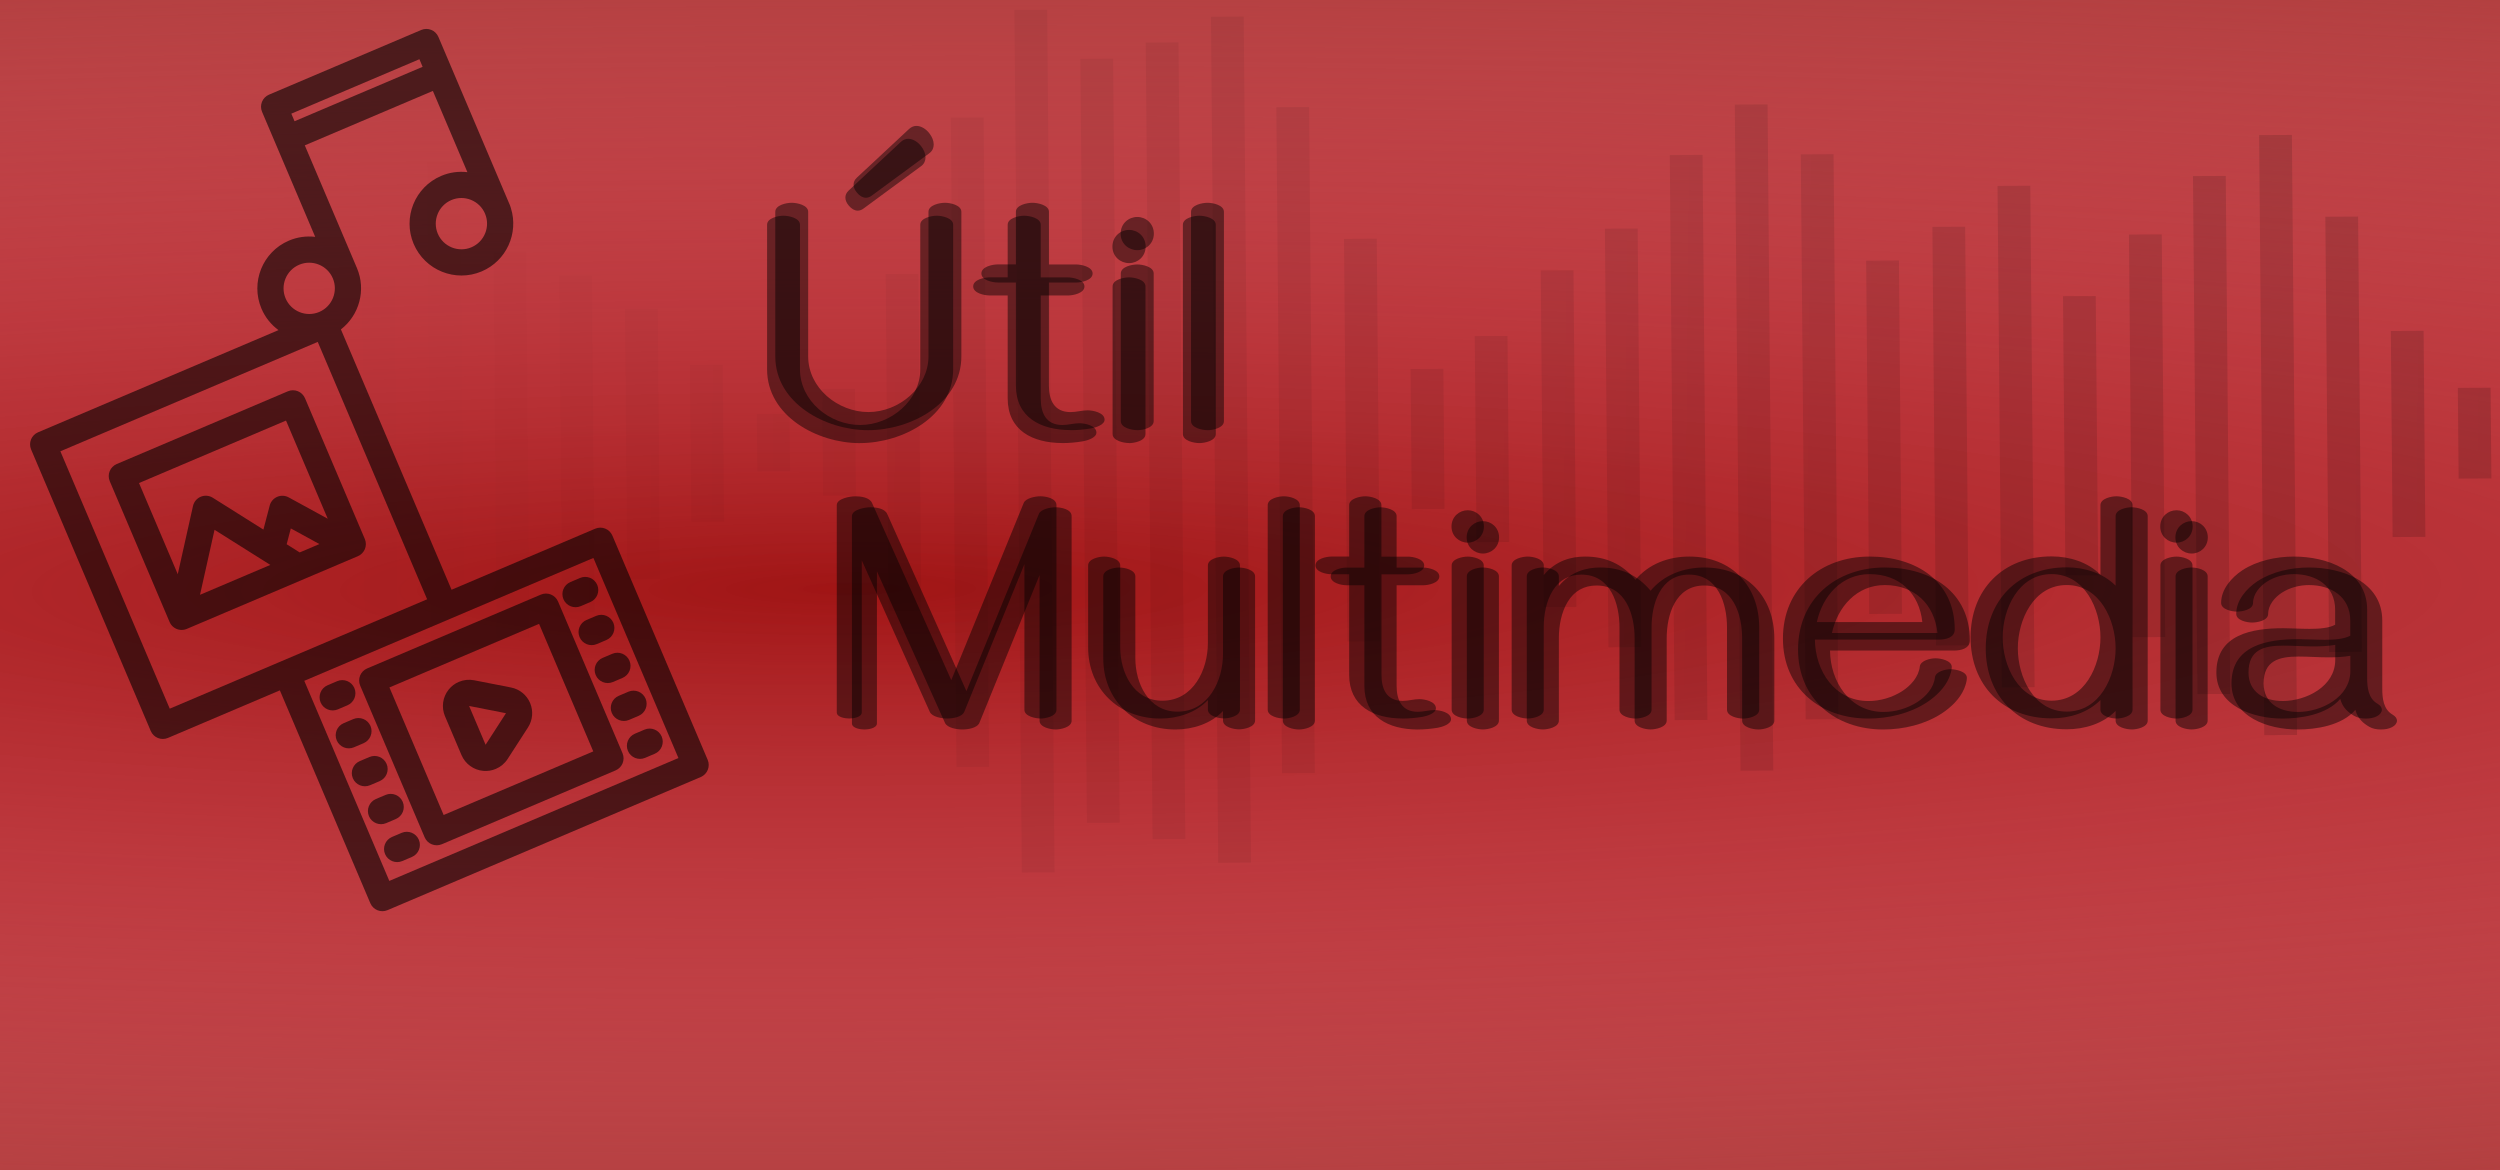 <?xml version="1.0" encoding="UTF-8" standalone="no"?>
<svg
   sodipodi:docname="zero-installer-util-media.svg"
   inkscape:version="1.1 (1:1.1+202105261517+ce6663b3b7)"
   id="svg8"
   version="1.1"
   viewBox="0 0 62.177 29.104"
   height="110"
   width="235"
   inkscape:export-filename="/home/lliurex/Baixades/zero-fp-administrativo.svg.png"
   inkscape:export-xdpi="224"
   inkscape:export-ydpi="224"
   xmlns:inkscape="http://www.inkscape.org/namespaces/inkscape"
   xmlns:sodipodi="http://sodipodi.sourceforge.net/DTD/sodipodi-0.dtd"
   xmlns:xlink="http://www.w3.org/1999/xlink"
   xmlns="http://www.w3.org/2000/svg"
   xmlns:svg="http://www.w3.org/2000/svg"
   xmlns:rdf="http://www.w3.org/1999/02/22-rdf-syntax-ns#"
   xmlns:cc="http://creativecommons.org/ns#"
   xmlns:dc="http://purl.org/dc/elements/1.1/">
  <defs
     id="defs2">
    <linearGradient
       inkscape:collect="always"
       id="linearGradient4731">
      <stop
         style="stop-color:#a01515;stop-opacity:1"
         offset="0"
         id="stop4727" />
      <stop
         style="stop-color:#f6596e;stop-opacity:0"
         offset="1"
         id="stop4729" />
    </linearGradient>
    <linearGradient
       inkscape:collect="always"
       id="linearGradient3836">
      <stop
         style="stop-color:#000000;stop-opacity:1;"
         offset="0"
         id="stop3832" />
      <stop
         style="stop-color:#000000;stop-opacity:0;"
         offset="1"
         id="stop3834" />
    </linearGradient>
    <linearGradient
       id="linearGradient119367"
       inkscape:swatch="gradient">
      <stop
         style="stop-color:#0000ff;stop-opacity:1;"
         offset="0"
         id="stop119363" />
      <stop
         style="stop-color:#0000ff;stop-opacity:0;"
         offset="1"
         id="stop119365" />
    </linearGradient>
    <linearGradient
       id="linearGradient118569"
       inkscape:swatch="gradient">
      <stop
         style="stop-color:#0000ff;stop-opacity:1;"
         offset="0"
         id="stop118565" />
      <stop
         style="stop-color:#0000ff;stop-opacity:0;"
         offset="1"
         id="stop118567" />
    </linearGradient>
    <linearGradient
       inkscape:collect="always"
       xlink:href="#linearGradient3836"
       id="linearGradient3838"
       x1="104.602"
       y1="11.529"
       x2="8.058"
       y2="10.655"
       gradientUnits="userSpaceOnUse" />
    <filter
       style="color-interpolation-filters:sRGB;"
       inkscape:label="Out of Focus"
       id="filter46579"
       x="-inf"
       y="-inf"
       width="inf"
       height="inf">
      <feFlood
         flood-opacity="1"
         flood-color="rgb(255,255,255)"
         result="flood"
         id="feFlood46565" />
      <feColorMatrix
         in="SourceGraphic"
         values="1 0 0 0 0 0 1 0 0 0 0 0 1 0 0 -0.212 -0.715 -0.072 1 0 "
         result="colormatrix1"
         id="feColorMatrix46567" />
      <feGaussianBlur
         in="colormatrix1"
         stdDeviation="19.094 22.837"
         result="blur"
         id="feGaussianBlur46569" />
      <feColorMatrix
         in="blur"
         values="1 0 0 0 0 0 1 0 0 0 0 0 1 0 0 0 0 0 61.93 -88.684 "
         result="colormatrix2"
         id="feColorMatrix46571" />
      <feBlend
         in="colormatrix2"
         in2="flood"
         mode="normal"
         result="blend"
         id="feBlend46573" />
      <feComposite
         in="blend"
         in2="blend"
         operator="arithmetic"
         k2="1"
         result="composite1"
         id="feComposite46575" />
      <feComposite
         in2="SourceGraphic"
         operator="in"
         id="feComposite46577"
         result="fbSourceGraphic" />
      <feColorMatrix
         result="fbSourceGraphicAlpha"
         in="fbSourceGraphic"
         values="0 0 0 -1 0 0 0 0 -1 0 0 0 0 -1 0 0 0 0 1 0"
         id="feColorMatrix46599" />
      <feFlood
         id="feFlood46601"
         flood-opacity="1"
         flood-color="rgb(255,255,255)"
         result="flood"
         in="fbSourceGraphic" />
      <feColorMatrix
         id="feColorMatrix46603"
         in="fbSourceGraphic"
         values="1 0 0 0 0 0 1 0 0 0 0 0 1 0 0 -0.212 -0.715 -0.072 1 0 "
         result="colormatrix1" />
      <feGaussianBlur
         id="feGaussianBlur46605"
         in="colormatrix1"
         stdDeviation="19.094 22.837"
         result="blur" />
      <feColorMatrix
         id="feColorMatrix46607"
         in="blur"
         values="1 0 0 0 0 0 1 0 0 0 0 0 1 0 0 0 0 0 61.93 -88.684 "
         result="colormatrix2" />
      <feBlend
         in2="flood"
         id="feBlend46609"
         in="colormatrix2"
         mode="normal"
         result="blend" />
      <feComposite
         in2="blend"
         id="feComposite46611"
         in="blend"
         operator="arithmetic"
         k2="1"
         result="composite1" />
      <feComposite
         in2="fbSourceGraphic"
         id="feComposite46613"
         operator="in"
         result="fbSourceGraphic" />
      <feColorMatrix
         result="fbSourceGraphicAlpha"
         in="fbSourceGraphic"
         values="0 0 0 -1 0 0 0 0 -1 0 0 0 0 -1 0 0 0 0 1 0"
         id="feColorMatrix46633" />
      <feFlood
         id="feFlood46635"
         flood-opacity="1"
         flood-color="rgb(255,255,255)"
         result="flood"
         in="fbSourceGraphic" />
      <feColorMatrix
         id="feColorMatrix46637"
         in="fbSourceGraphic"
         values="1 0 0 0 0 0 1 0 0 0 0 0 1 0 0 -0.212 -0.715 -0.072 1 0 "
         result="colormatrix1" />
      <feGaussianBlur
         id="feGaussianBlur46639"
         in="colormatrix1"
         stdDeviation="19.094 22.837"
         result="blur" />
      <feColorMatrix
         id="feColorMatrix46641"
         in="blur"
         values="1 0 0 0 0 0 1 0 0 0 0 0 1 0 0 0 0 0 61.93 -88.684 "
         result="colormatrix2" />
      <feBlend
         in2="flood"
         id="feBlend46643"
         in="colormatrix2"
         mode="normal"
         result="blend" />
      <feComposite
         in2="blend"
         id="feComposite46645"
         in="blend"
         operator="arithmetic"
         k2="1"
         result="composite1" />
      <feComposite
         in2="fbSourceGraphic"
         id="feComposite46647"
         operator="in" />
    </filter>
    <filter
       style="color-interpolation-filters:sRGB;"
       inkscape:label="Blur"
       id="filter21100"
       x="-0.065"
       y="-0.095"
       width="1.129"
       height="1.19">
      <feGaussianBlur
         stdDeviation="0.3 0.3"
         result="blur"
         id="feGaussianBlur21098" />
    </filter>
    <filter
       style="color-interpolation-filters:sRGB;"
       inkscape:label="Blur"
       id="filter21161"
       x="-0.019"
       y="-0.13"
       width="1.037"
       height="1.26">
      <feGaussianBlur
         stdDeviation="0.3 0.3"
         result="blur"
         id="feGaussianBlur21159" />
    </filter>
    <radialGradient
       inkscape:collect="always"
       xlink:href="#linearGradient4731"
       id="radialGradient21885"
       cx="-8.942"
       cy="16.87"
       fx="-8.942"
       fy="16.87"
       r="86.463"
       gradientTransform="matrix(1.414,-0.005,-3.2527773e-4,0.184,33.808,11.495)"
       gradientUnits="userSpaceOnUse" />
    <filter
       inkscape:collect="always"
       style="color-interpolation-filters:sRGB"
       id="filter919"
       x="-0.005"
       y="-0.015"
       width="1.01"
       height="1.03">
      <feGaussianBlur
         inkscape:collect="always"
         stdDeviation="0.133"
         id="feGaussianBlur921" />
    </filter>
  </defs>
  <sodipodi:namedview
     inkscape:document-rotation="0"
     inkscape:window-maximized="1"
     inkscape:window-y="0"
     inkscape:window-x="0"
     inkscape:window-height="1243"
     inkscape:window-width="3440"
     inkscape:guide-bbox="true"
     showguides="true"
     inkscape:snap-global="false"
     borderlayer="true"
     units="px"
     showgrid="false"
     inkscape:current-layer="layer4"
     inkscape:document-units="mm"
     inkscape:cy="94.809323"
     inkscape:cx="164.97724"
     inkscape:zoom="3.3277318"
     inkscape:pageshadow="2"
     inkscape:pageopacity="0.0"
     borderopacity="1"
     bordercolor="#000000"
     pagecolor="#ffffff"
     id="base"
     inkscape:pagecheckerboard="0">
    <inkscape:grid
       id="grid898"
       type="xygrid" />
  </sodipodi:namedview>
  <g
     inkscape:groupmode="layer"
     id="layer5"
     inkscape:label="color fondo 1"
     style="display:inline;opacity:0.819"
     sodipodi:insensitive="true">
    <rect
       style="display:inline;fill:#a01515;fill-opacity:1;stroke:#ddee2e;stroke-width:0"
       id="rect22387"
       width="153.129"
       height="42.854"
       x="-22.102"
       y="-6.639" />
  </g>
  <g
     inkscape:groupmode="layer"
     id="layer1"
     inkscape:label="color fondo"
     style="display:inline;mix-blend-mode:color-dodge"
     sodipodi:insensitive="true">
    <rect
       style="fill:url(#radialGradient21885);fill-opacity:1;stroke:#a15d5d;stroke-width:0;stroke-opacity:0"
       id="rect23063"
       width="65.036"
       height="31.802"
       x="-1.256"
       y="-1.653" />
  </g>
  <g
     inkscape:groupmode="layer"
     id="layer2"
     inkscape:label="fondo audio"
     style="display:inline;opacity:0.252;mix-blend-mode:normal;filter:url(#filter919)"
     sodipodi:insensitive="true">
    <path
       d="m 0.927,10.476 0.815,-0.004 0.005,0.633 -0.815,0.004 z m 1.598,-0.702 0.815,-0.004 0.017,2.039 -0.815,0.004 z m 1.63,0.05 0.815,-0.004 0.016,1.92 -0.815,0.004 z m 1.632,0.347 0.815,-0.004 0.012,1.425 -0.815,0.004 z m 24.33,-9.754 0.815,-0.004 0.181,21.04 -0.815,0.004 z m -17.846,5.839 0.815,-0.004 0.082,9.6 -0.815,0.004 z m 24.407,2.102 0.815,-0.004 0.044,5.126 -0.815,0.004 z m -17.855,1.939 0.815,-0.004 0.012,1.425 -0.815,0.004 z m 24.323,-7.696 0.815,-0.004 0.142,16.567 -0.815,0.004 z m -21.119,4.214 0.815,-0.004 0.072,8.373 -0.815,0.004 z m 24.386,-0.333 0.815,-0.004 0.075,8.788 -0.815,0.004 z m -22.765,-3.556 0.815,-0.004 0.139,16.151 -0.815,0.004 z m 24.412,2.716 0.815,-0.004 0.089,10.411 -0.815,0.004 z m -19.565,-4.583 0.815,-0.004 0.17,19.813 -0.815,0.004 z m 24.454,4.774 0.815,-0.004 0.086,10.015 -0.815,0.004 z m -27.72,-5.587 0.815,-0.004 0.184,21.456 -0.815,0.004 z m 24.451,4.378 0.815,-0.004 0.107,12.47 -0.815,0.004 z m 4.861,-0.245 0.815,-0.004 0.111,12.885 -0.815,0.004 z m -27.672,-2.915 0.815,-0.004 0.163,19.002 -0.815,0.004 z m 24.439,5.902 0.815,-0.004 0.06,6.947 -0.815,0.004 z m 4.878,-4.006 0.815,-0.004 0.128,14.924 -0.815,0.004 z m 1.647,2.03 0.815,-0.004 0.093,10.827 -0.815,0.004 z m 3.295,4.257 0.815,-0.004 0.02,2.256 -0.815,0.004 z m -1.666,-1.416 0.815,-0.004 0.044,5.126 -0.815,0.004 z m -52.051,1.099 0.815,-0.004 0.03,3.484 -0.815,0.004 z m 24.332,-6.666 0.815,-0.004 0.142,16.567 -0.815,0.004 z m -16.2,5.018 0.815,-0.004 0.058,6.73 -0.815,0.004 z m 24.372,-1.995 0.815,-0.004 0.089,10.411 -0.815,0.004 z m -29.291,-1.659 0.815,-0.004 0.121,14.053 -0.815,0.004 z m 24.458,5.15 0.815,-0.004 0.03,3.484 -0.815,0.004 z m -21.175,-2.318 0.815,-0.004 0.072,8.373 -0.815,0.004 z m 24.412,-0.135 0.815,-0.004 0.072,8.373 -0.815,0.004 z m -17.871,2.949 0.815,-0.004 0.023,2.652 -0.815,0.004 z m 24.339,-5.835 0.815,-0.004 0.121,14.053 -0.815,0.004 z m -27.627,5.24 0.815,-0.004 0.034,3.899 -0.815,0.004 z m 24.369,-5.222 0.815,-0.004 0.121,14.053 -0.815,0.004 z m -32.533,3.03 0.815,-0.004 0.072,8.373 -0.815,0.004 z m 24.43,-0.946 0.815,-0.004 0.086,10.015 -0.815,0.004 z"
       id="path2823"
       style="display:inline;fill:url(#linearGradient3838);fill-opacity:1;stroke-width:0.221"
       inkscape:connector-curvature="0" />
  </g>
  <g
     inkscape:groupmode="layer"
     id="layer3"
     inkscape:label="logo"
     style="display:inline;opacity:0.586;mix-blend-mode:normal"
     sodipodi:insensitive="true">
    <g
       id="g3430"
       transform="matrix(0.04,-0.017,0.017,0.04,-4.481,7.102)"
       style="display:inline">
      <path
         d="M 222.79,160.442 H 116.4 c -4.142,0 -7.5,3.358 -7.5,7.5 v 87.513 c 0,0.074 0.009,0.146 0.011,0.22 0.004,0.14 0.009,0.279 0.021,0.417 0.01,0.122 0.026,0.243 0.042,0.363 0.016,0.117 0.032,0.234 0.054,0.35 0.024,0.132 0.053,0.262 0.084,0.392 0.025,0.104 0.051,0.208 0.08,0.312 0.038,0.131 0.079,0.26 0.123,0.388 0.036,0.103 0.072,0.205 0.112,0.307 0.047,0.12 0.098,0.237 0.151,0.354 0.049,0.108 0.1,0.215 0.155,0.322 0.053,0.104 0.109,0.206 0.167,0.306 0.065,0.114 0.133,0.226 0.205,0.337 0.057,0.088 0.117,0.175 0.178,0.261 0.081,0.114 0.164,0.225 0.25,0.335 0.065,0.081 0.132,0.16 0.2,0.238 0.089,0.104 0.181,0.206 0.276,0.305 0.08,0.082 0.164,0.162 0.247,0.241 0.09,0.086 0.181,0.17 0.276,0.251 0.104,0.089 0.211,0.172 0.32,0.255 0.06,0.046 0.115,0.097 0.177,0.141 0.019,0.014 0.04,0.022 0.059,0.036 0.286,0.201 0.585,0.381 0.898,0.542 0.06,0.031 0.121,0.058 0.181,0.087 0.301,0.145 0.611,0.274 0.933,0.378 0.017,0.006 0.034,0.014 0.051,0.019 0.317,0.1 0.647,0.171 0.981,0.228 0.086,0.015 0.171,0.028 0.258,0.04 0.318,0.043 0.641,0.072 0.97,0.074 0.011,0 0.021,0.003 0.032,0.003 0.003,0 0.005,0 0.008,0 h 106.39 c 4.142,0 7.5,-3.358 7.5,-7.5 v -87.513 c 0,-4.144 -3.358,-7.502 -7.5,-7.502 z m -7.5,15 v 61.04 l -15.784,-19.994 c -1.423,-1.802 -3.592,-2.853 -5.887,-2.853 -0.013,0 -0.026,0 -0.039,0 -2.309,0.012 -4.484,1.087 -5.895,2.914 l -8.698,11.256 -19.534,-28.11 c -1.391,-2.001 -3.667,-3.202 -6.104,-3.22 -0.019,0 -0.037,0 -0.055,0 -2.417,0 -4.687,1.165 -6.096,3.131 L 123.9,232.115 v -56.673 z m -22.303,72.513 -5.025,-7.232 5.72,-7.402 11.553,14.635 h -12.248 z m -18.265,0 h -43.719 l 22.196,-30.972 z"
         id="path2995"
         inkscape:connector-curvature="0" />
      <path
         d="m 373.918,0 h -94.633 c -4.142,0 -7.5,3.358 -7.5,7.5 v 77.726 c -4.333,-2.477 -9.342,-3.901 -14.68,-3.901 -16.365,0 -29.68,13.314 -29.68,29.68 0,5.519 1.519,10.687 4.153,15.118 H 82.082 c -4.142,0 -7.5,3.358 -7.5,7.5 V 308.65 c 0,4.142 3.358,7.5 7.5,7.5 h 69.584 V 448.5 c 0,4.142 3.358,7.5 7.5,7.5 h 194.761 c 4.142,0 7.5,-3.358 7.5,-7.5 V 309.092 c 0,-4.142 -3.358,-7.5 -7.5,-7.5 H 264.61 v -161.87 c 12.745,-3.332 22.177,-14.943 22.177,-28.717 v -76.29 h 79.633 v 50.511 c -4.333,-2.477 -9.342,-3.901 -14.68,-3.901 -16.365,0 -29.679,13.314 -29.679,29.68 0,16.365 13.314,29.68 29.679,29.68 15.365,0 28.039,-11.737 29.531,-26.715 0.097,-0.48 0.148,-0.977 0.148,-1.486 V 7.5 C 381.418,3.358 378.061,0 373.918,0 Z M 89.582,141.123 H 249.609 V 301.15 H 89.582 Z M 346.426,441 H 166.665 V 316.592 H 346.426 Z M 257.105,125.685 c -8.094,0 -14.68,-6.586 -14.68,-14.68 0,-8.094 6.585,-14.68 14.68,-14.68 8.095,0 14.68,6.585 14.68,14.68 10e-4,8.094 -6.585,14.68 -14.68,14.68 z M 286.786,19.715 V 15 h 79.633 v 4.715 z m 64.953,105.97 c -8.094,0 -14.679,-6.586 -14.679,-14.68 0,-8.094 6.585,-14.68 14.679,-14.68 8.094,0 14.68,6.585 14.68,14.68 -10e-4,8.094 -6.586,14.68 -14.68,14.68 z"
         id="path2997"
         inkscape:connector-curvature="0" />
      <path
         d="m 202.53,433.449 h 108.032 c 4.142,0 7.5,-3.358 7.5,-7.5 v -94.306 c 0,-4.142 -3.358,-7.5 -7.5,-7.5 H 202.53 c -4.142,0 -7.5,3.358 -7.5,7.5 v 94.306 c 0,4.142 3.358,7.5 7.5,7.5 z m 7.5,-94.306 h 93.032 v 79.306 H 210.03 Z"
         id="path2999"
         inkscape:connector-curvature="0" />
      <path
         d="m 177.926,339.143 h 6 c 4.142,0 7.5,-3.358 7.5,-7.5 0,-4.142 -3.358,-7.5 -7.5,-7.5 h -6 c -4.142,0 -7.5,3.358 -7.5,7.5 0,4.142 3.358,7.5 7.5,7.5 z"
         id="path3001"
         inkscape:connector-curvature="0" />
      <path
         d="m 177.926,362.72 h 6 c 4.142,0 7.5,-3.358 7.5,-7.5 0,-4.142 -3.358,-7.5 -7.5,-7.5 h -6 c -4.142,0 -7.5,3.358 -7.5,7.5 0,4.142 3.358,7.5 7.5,7.5 z"
         id="path3003"
         inkscape:connector-curvature="0" />
      <path
         d="m 177.926,386.296 h 6 c 4.142,0 7.5,-3.358 7.5,-7.5 0,-4.142 -3.358,-7.5 -7.5,-7.5 h -6 c -4.142,0 -7.5,3.358 -7.5,7.5 0,4.142 3.358,7.5 7.5,7.5 z"
         id="path3005"
         inkscape:connector-curvature="0" />
      <path
         d="m 177.926,409.873 h 6 c 4.142,0 7.5,-3.358 7.5,-7.5 0,-4.142 -3.358,-7.5 -7.5,-7.5 h -6 c -4.142,0 -7.5,3.358 -7.5,7.5 0,4.142 3.358,7.5 7.5,7.5 z"
         id="path3007"
         inkscape:connector-curvature="0" />
      <path
         d="m 177.926,433.449 h 6 c 4.142,0 7.5,-3.358 7.5,-7.5 0,-4.142 -3.358,-7.5 -7.5,-7.5 h -6 c -4.142,0 -7.5,3.358 -7.5,7.5 0,4.142 3.358,7.5 7.5,7.5 z"
         id="path3009"
         inkscape:connector-curvature="0" />
      <path
         d="m 328.926,339.143 h 6 c 4.142,0 7.5,-3.358 7.5,-7.5 0,-4.142 -3.358,-7.5 -7.5,-7.5 h -6 c -4.142,0 -7.5,3.358 -7.5,7.5 0,4.142 3.358,7.5 7.5,7.5 z"
         id="path3011"
         inkscape:connector-curvature="0" />
      <path
         d="m 328.926,362.72 h 6 c 4.142,0 7.5,-3.358 7.5,-7.5 0,-4.142 -3.358,-7.5 -7.5,-7.5 h -6 c -4.142,0 -7.5,3.358 -7.5,7.5 0,4.142 3.358,7.5 7.5,7.5 z"
         id="path3013"
         inkscape:connector-curvature="0" />
      <path
         d="m 328.926,386.296 h 6 c 4.142,0 7.5,-3.358 7.5,-7.5 0,-4.142 -3.358,-7.5 -7.5,-7.5 h -6 c -4.142,0 -7.5,3.358 -7.5,7.5 0,4.142 3.358,7.5 7.5,7.5 z"
         id="path3015"
         inkscape:connector-curvature="0" />
      <path
         d="m 328.926,409.873 h 6 c 4.142,0 7.5,-3.358 7.5,-7.5 0,-4.142 -3.358,-7.5 -7.5,-7.5 h -6 c -4.142,0 -7.5,3.358 -7.5,7.5 0,4.142 3.358,7.5 7.5,7.5 z"
         id="path3017"
         inkscape:connector-curvature="0" />
      <path
         d="m 328.926,433.449 h 6 c 4.142,0 7.5,-3.358 7.5,-7.5 0,-4.142 -3.358,-7.5 -7.5,-7.5 h -6 c -4.142,0 -7.5,3.358 -7.5,7.5 0,4.142 3.358,7.5 7.5,7.5 z"
         id="path3019"
         inkscape:connector-curvature="0" />
      <path
         d="M 274.049,366.379 256.254,354.32 c -2.53,-1.714 -5.468,-2.582 -8.416,-2.582 -2.408,0 -4.822,0.579 -7.027,1.748 -4.905,2.602 -7.972,7.7 -7.972,13.252 v 24.118 c 0,5.552 3.067,10.65 7.972,13.252 2.205,1.169 4.62,1.748 7.027,1.748 2.948,0 5.885,-0.868 8.416,-2.583 l 17.795,-12.059 c 4.118,-2.791 6.585,-7.442 6.585,-12.417 0,-4.976 -2.467,-9.627 -6.585,-12.418 z m -26.21,24.476 v -24.118 l 17.795,12.059 z"
         id="path3021"
         inkscape:connector-curvature="0" />
    </g>
  </g>
  <g
     inkscape:groupmode="layer"
     id="layer4"
     inkscape:label="texto"
     style="display:inline;mix-blend-mode:multiply">
    <g
       aria-label=" "
       id="text10611-1"
       style="font-weight:bold;font-size:8.245px;line-height:1.25;font-family:Gayathri;-inkscape-font-specification:'Gayathri Bold';letter-spacing:0px;display:inline;opacity:0.457;mix-blend-mode:color-dodge;stroke-width:0.309;filter:url(#filter46579)" />
    <g
       id="g23742">
      <g
         aria-label="Útil "
         id="text10611"
         style="font-weight:bold;font-size:8.245px;font-family:Gayathri;-inkscape-font-specification:'Gayathri Bold';letter-spacing:0px;opacity:0.457;mix-blend-mode:color-dodge;stroke-width:0.309">
        <path
           style="color:#000000;-inkscape-font-specification:'Gayathri, Bold';fill:#000000;-inkscape-stroke:none"
           d="m 21.535,4.918 c 0.048,0 0.097,-0.016 0.145,-0.052 l 1.433,-1.055 c 0.076,-0.056 0.109,-0.133 0.109,-0.217 0,-0.093 -0.04,-0.189 -0.105,-0.274 -0.081,-0.109 -0.205,-0.189 -0.326,-0.189 -0.06,0 -0.125,0.024 -0.181,0.076 l -1.3,1.212 c -0.056,0.052 -0.081,0.113 -0.081,0.173 0,0.068 0.032,0.141 0.089,0.205 0.06,0.072 0.137,0.121 0.217,0.121 z m 0.056,5.781 c 1.059,0 2.319,-0.664 2.319,-1.836 V 5.268 c 0,-0.169 -0.278,-0.225 -0.407,-0.225 -0.133,0 -0.411,0.056 -0.411,0.225 v 3.595 c 0,0.773 -0.733,1.385 -1.494,1.385 -0.757,0 -1.498,-0.596 -1.498,-1.385 V 5.268 c 0,-0.169 -0.278,-0.225 -0.411,-0.225 -0.129,0 -0.407,0.056 -0.407,0.225 v 3.595 c 0,1.163 1.248,1.836 2.307,1.836 z"
           id="path23466" />
        <path
           style="color:#000000;-inkscape-font-specification:'Gayathri, Bold';fill:#000000;-inkscape-stroke:none"
           d="m 26.623,10.699 c 0.169,0 0.342,-0.016 0.511,-0.044 0.113,-0.02 0.338,-0.089 0.338,-0.217 0,-0.177 -0.29,-0.233 -0.423,-0.233 -0.141,0 -0.274,0.044 -0.423,0.044 -0.411,0 -0.539,-0.302 -0.539,-0.66 V 7.027 h 0.676 c 0.129,0 0.411,-0.056 0.411,-0.225 0,-0.169 -0.286,-0.225 -0.411,-0.225 H 26.088 V 5.268 c 0,-0.169 -0.282,-0.225 -0.411,-0.225 -0.129,0 -0.411,0.056 -0.411,0.225 v 1.308 h -0.451 c -0.129,0 -0.407,0.056 -0.407,0.225 0,0.169 0.278,0.225 0.407,0.225 h 0.451 v 2.56 c 0,0.797 0.616,1.107 1.357,1.111 z"
           id="path23468" />
        <path
           style="color:#000000;-inkscape-font-specification:'Gayathri, Bold';fill:#000000;-inkscape-stroke:none"
           d="m 28.286,6.222 c 0.213,0 0.411,-0.165 0.411,-0.411 0,-0.25 -0.197,-0.415 -0.411,-0.415 -0.217,0 -0.415,0.165 -0.415,0.415 0,0.246 0.197,0.411 0.415,0.411 z m 0,4.477 c 0.129,0 0.407,-0.056 0.407,-0.225 V 6.802 c 0,-0.169 -0.278,-0.225 -0.407,-0.225 -0.133,0 -0.411,0.056 -0.411,0.225 v 3.671 c 0,0.169 0.278,0.225 0.411,0.225 z"
           id="path23470" />
        <path
           style="color:#000000;-inkscape-font-specification:'Gayathri, Bold';fill:#000000;-inkscape-stroke:none"
           d="m 30.033,10.699 c 0.129,0 0.407,-0.056 0.407,-0.225 V 5.268 c 0,-0.169 -0.278,-0.225 -0.407,-0.225 -0.133,0 -0.411,0.056 -0.411,0.225 v 5.205 c 0,0.169 0.278,0.225 0.411,0.225 z"
           id="path23472" />
      </g>
      <g
         aria-label="Útil "
         id="text10611-7"
         style="font-weight:bold;font-size:8.245px;font-family:Gayathri;-inkscape-font-specification:'Gayathri Bold';letter-spacing:0px;opacity:0.457;mix-blend-mode:color-dodge;stroke-width:0.309;filter:url(#filter21100)">
        <path
           style="color:#000000;-inkscape-font-specification:'Gayathri, Bold';fill:#000000;-inkscape-stroke:none"
           d="m 21.331,5.239 c 0.048,0 0.097,-0.016 0.145,-0.052 l 1.433,-1.055 c 0.076,-0.056 0.109,-0.133 0.109,-0.217 0,-0.093 -0.04,-0.189 -0.105,-0.274 -0.081,-0.109 -0.205,-0.189 -0.326,-0.189 -0.06,0 -0.125,0.024 -0.181,0.076 L 21.106,4.74 c -0.056,0.052 -0.081,0.113 -0.081,0.173 0,0.068 0.032,0.141 0.089,0.205 0.06,0.072 0.137,0.121 0.217,0.121 z m 0.056,5.781 c 1.059,0 2.319,-0.664 2.319,-1.836 V 5.59 c 0,-0.169 -0.278,-0.225 -0.407,-0.225 -0.133,0 -0.411,0.056 -0.411,0.225 v 3.595 c 0,0.773 -0.733,1.385 -1.494,1.385 -0.757,0 -1.498,-0.596 -1.498,-1.385 V 5.59 c 0,-0.169 -0.278,-0.225 -0.411,-0.225 -0.129,0 -0.407,0.056 -0.407,0.225 v 3.595 c 0,1.163 1.248,1.836 2.307,1.836 z"
           id="path921" />
        <path
           style="color:#000000;-inkscape-font-specification:'Gayathri, Bold';fill:#000000;-inkscape-stroke:none"
           d="m 26.42,11.02 c 0.169,0 0.342,-0.016 0.511,-0.044 0.113,-0.02 0.338,-0.089 0.338,-0.217 0,-0.177 -0.29,-0.233 -0.423,-0.233 -0.141,0 -0.274,0.044 -0.423,0.044 -0.411,0 -0.539,-0.302 -0.539,-0.66 V 7.349 h 0.676 c 0.129,0 0.411,-0.056 0.411,-0.225 0,-0.169 -0.286,-0.225 -0.411,-0.225 H 25.884 V 5.59 c 0,-0.169 -0.282,-0.225 -0.411,-0.225 -0.129,0 -0.411,0.056 -0.411,0.225 v 1.308 h -0.451 c -0.129,0 -0.407,0.056 -0.407,0.225 0,0.169 0.278,0.225 0.407,0.225 h 0.451 v 2.56 c 0,0.797 0.616,1.107 1.357,1.111 z"
           id="path923" />
        <path
           style="color:#000000;-inkscape-font-specification:'Gayathri, Bold';fill:#000000;-inkscape-stroke:none"
           d="m 28.082,6.544 c 0.213,0 0.411,-0.165 0.411,-0.411 0,-0.25 -0.197,-0.415 -0.411,-0.415 -0.217,0 -0.415,0.165 -0.415,0.415 0,0.246 0.197,0.411 0.415,0.411 z m 0,4.477 c 0.129,0 0.407,-0.056 0.407,-0.225 V 7.123 c 0,-0.169 -0.278,-0.225 -0.407,-0.225 -0.133,0 -0.411,0.056 -0.411,0.225 v 3.671 c 0,0.169 0.278,0.225 0.411,0.225 z"
           id="path925" />
        <path
           style="color:#000000;-inkscape-font-specification:'Gayathri, Bold';fill:#000000;-inkscape-stroke:none"
           d="m 29.83,11.02 c 0.129,0 0.407,-0.056 0.407,-0.225 V 5.59 c 0,-0.169 -0.278,-0.225 -0.407,-0.225 -0.133,0 -0.411,0.056 -0.411,0.225 v 5.205 c 0,0.169 0.278,0.225 0.411,0.225 z"
           id="path927" />
      </g>
      <g
         id="g23710">
        <g
           aria-label="Multimedia "
           id="text10611-3"
           style="font-weight:bold;font-size:8.058px;font-family:Gayathri;-inkscape-font-specification:'Gayathri Bold';letter-spacing:0px;opacity:0.457;mix-blend-mode:color-dodge;stroke-width:0.302">
          <path
             style="color:#000000;-inkscape-font-specification:'Gayathri Bold';fill:#000000;-inkscape-stroke:none"
             d="m 26.255,18.143 c 0.122,0 0.397,-0.055 0.397,-0.216 v -5.091 c 0,-0.173 -0.268,-0.22 -0.401,-0.22 -0.118,0 -0.362,0.043 -0.413,0.165 l -1.802,4.407 -1.971,-4.407 c -0.063,-0.138 -0.279,-0.165 -0.417,-0.165 -0.126,0 -0.46,0.055 -0.46,0.22 v 5.154 c 0,0.126 0.22,0.153 0.311,0.153 0.09,0 0.311,-0.028 0.311,-0.153 v -3.781 l 1.692,3.769 c 0.059,0.13 0.307,0.165 0.433,0.165 0.126,0 0.37,-0.031 0.425,-0.169 l 1.495,-3.671 v 3.624 c 0,0.161 0.275,0.216 0.401,0.216 z"
             id="path23494" />
          <path
             style="color:#000000;-inkscape-font-specification:'Gayathri Bold';fill:#000000;-inkscape-stroke:none"
             d="m 27.84,14.114 c -0.13,0 -0.401,0.055 -0.401,0.22 v 2.042 c 0,1.019 0.751,1.767 1.798,1.767 0.429,0 0.885,-0.146 1.18,-0.46 v 0.236 c 0,0.165 0.271,0.22 0.397,0.22 0.13,0 0.401,-0.055 0.401,-0.22 v -3.584 c 0,-0.165 -0.271,-0.22 -0.401,-0.22 -0.126,0 -0.397,0.055 -0.397,0.22 v 1.932 c 0,0.657 -0.358,1.432 -1.133,1.432 -0.724,0 -1.047,-0.712 -1.047,-1.326 v -2.038 c 0,-0.165 -0.271,-0.22 -0.397,-0.22 z"
             id="path23496" />
          <path
             style="color:#000000;-inkscape-font-specification:'Gayathri Bold';fill:#000000;-inkscape-stroke:none"
             d="m 32.306,18.143 c 0.126,0 0.397,-0.055 0.397,-0.22 v -5.087 c 0,-0.165 -0.271,-0.22 -0.397,-0.22 -0.13,0 -0.401,0.055 -0.401,0.22 v 5.087 c 0,0.165 0.271,0.22 0.401,0.22 z"
             id="path23498" />
          <path
             style="color:#000000;-inkscape-font-specification:'Gayathri Bold';fill:#000000;-inkscape-stroke:none"
             d="m 35.257,18.143 c 0.165,0 0.334,-0.016 0.5,-0.043 0.11,-0.02 0.331,-0.087 0.331,-0.212 0,-0.173 -0.283,-0.228 -0.413,-0.228 -0.138,0 -0.268,0.043 -0.413,0.043 -0.401,0 -0.527,-0.295 -0.527,-0.645 v -2.502 h 0.661 c 0.126,0 0.401,-0.055 0.401,-0.22 0,-0.165 -0.279,-0.22 -0.401,-0.22 h -0.661 v -1.279 c 0,-0.165 -0.275,-0.22 -0.401,-0.22 -0.126,0 -0.401,0.055 -0.401,0.22 v 1.279 h -0.441 c -0.126,0 -0.397,0.055 -0.397,0.22 0,0.165 0.271,0.22 0.397,0.22 h 0.441 v 2.502 c 0,0.779 0.602,1.082 1.326,1.086 z"
             id="path23500" />
          <path
             style="color:#000000;-inkscape-font-specification:'Gayathri Bold';fill:#000000;-inkscape-stroke:none"
             d="m 36.882,13.767 c 0.209,0 0.401,-0.161 0.401,-0.401 0,-0.244 -0.193,-0.405 -0.401,-0.405 -0.212,0 -0.405,0.161 -0.405,0.405 0,0.24 0.193,0.401 0.405,0.401 z m 0,4.375 c 0.126,0 0.397,-0.055 0.397,-0.22 v -3.588 c 0,-0.165 -0.271,-0.22 -0.397,-0.22 -0.13,0 -0.401,0.055 -0.401,0.22 v 3.588 c 0,0.165 0.271,0.22 0.401,0.22 z"
             id="path23502" />
          <path
             style="color:#000000;-inkscape-font-specification:'Gayathri Bold';fill:#000000;-inkscape-stroke:none"
             d="m 43.728,18.143 c 0.13,0 0.401,-0.055 0.401,-0.22 v -2.046 c 0,-1.023 -0.677,-1.763 -1.739,-1.763 -0.515,0 -1.007,0.181 -1.338,0.578 -0.334,-0.397 -0.74,-0.578 -1.255,-0.578 -0.338,0 -0.724,0.098 -1.027,0.46 v -0.24 c 0,-0.165 -0.271,-0.22 -0.397,-0.22 -0.13,0 -0.401,0.055 -0.401,0.22 v 3.588 c 0,0.165 0.271,0.22 0.401,0.22 0.126,0 0.397,-0.055 0.397,-0.22 v -2.05 c 0,-0.303 0.059,-0.641 0.22,-0.905 0.161,-0.264 0.401,-0.405 0.716,-0.405 0.728,0 0.948,0.724 0.948,1.314 v 2.046 c 0,0.165 0.271,0.22 0.397,0.22 0.126,0 0.401,-0.055 0.401,-0.22 v -2.05 c 0,-0.574 0.212,-1.31 0.932,-1.31 0.724,0 0.944,0.724 0.944,1.314 v 2.046 c 0,0.165 0.271,0.22 0.397,0.22 z"
             id="path23504" />
          <path
             style="color:#000000;-inkscape-font-specification:'Gayathri Bold';fill:#000000;-inkscape-stroke:none"
             d="m 46.84,18.143 c 0.504,0 1.035,-0.126 1.456,-0.401 0.228,-0.15 0.449,-0.362 0.555,-0.614 0.031,-0.075 0.067,-0.185 0.067,-0.268 0,-0.161 -0.279,-0.216 -0.405,-0.216 -0.122,0 -0.374,0.055 -0.39,0.205 -0.028,0.26 -0.228,0.476 -0.441,0.614 -0.248,0.157 -0.543,0.244 -0.838,0.244 -0.838,0 -1.322,-0.751 -1.33,-1.527 h 3.081 c 0.169,0 0.397,-0.047 0.397,-0.252 0,-1.204 -0.964,-1.814 -2.117,-1.814 -1.212,0 -2.156,0.787 -2.156,2.038 0,1.235 0.929,1.991 2.121,1.991 z m 1.346,-2.4 h -2.624 c 0.142,-0.649 0.614,-1.192 1.314,-1.192 0.744,0 1.235,0.48 1.31,1.192 z"
             id="path23506" />
          <path
             style="color:#000000;-inkscape-font-specification:'Gayathri Bold';fill:#000000;-inkscape-stroke:none"
             d="m 53.014,18.143 c 0.13,0 0.401,-0.055 0.401,-0.22 v -5.087 c 0,-0.165 -0.271,-0.22 -0.401,-0.22 -0.126,0 -0.397,0.055 -0.397,0.22 V 14.566 c -0.315,-0.315 -0.771,-0.456 -1.216,-0.456 -1.216,0 -2.014,0.83 -2.014,2.014 0,1.184 0.799,2.014 2.014,2.014 0.445,0 0.901,-0.138 1.216,-0.456 v 0.24 c 0,0.165 0.271,0.22 0.397,0.22 z m -1.613,-0.445 c -0.826,0 -1.216,-0.87 -1.216,-1.574 0,-0.704 0.39,-1.574 1.216,-1.574 0.826,0 1.216,0.87 1.216,1.574 0,0.704 -0.39,1.574 -1.216,1.574 z"
             id="path23508" />
          <path
             style="color:#000000;-inkscape-font-specification:'Gayathri Bold';fill:#000000;-inkscape-stroke:none"
             d="m 54.509,13.767 c 0.209,0 0.401,-0.161 0.401,-0.401 0,-0.244 -0.193,-0.405 -0.401,-0.405 -0.212,0 -0.405,0.161 -0.405,0.405 0,0.24 0.193,0.401 0.405,0.401 z m 0,4.375 c 0.126,0 0.397,-0.055 0.397,-0.22 v -3.588 c 0,-0.165 -0.271,-0.22 -0.397,-0.22 -0.13,0 -0.401,0.055 -0.401,0.22 v 3.588 c 0,0.165 0.271,0.22 0.401,0.22 z"
             id="path23510" />
          <path
             style="color:#000000;-inkscape-font-specification:'Gayathri Bold';fill:#000000;-inkscape-stroke:none"
             d="m 59.214,18.143 c 0.102,0 0.201,-0.016 0.279,-0.059 0.079,-0.039 0.122,-0.102 0.122,-0.161 0,-0.051 -0.035,-0.106 -0.11,-0.15 -0.228,-0.13 -0.256,-0.409 -0.256,-0.641 v -1.696 c 0,-0.972 -1.007,-1.322 -1.822,-1.322 -0.441,0 -0.917,0.102 -1.283,0.342 -0.271,0.181 -0.527,0.472 -0.527,0.811 0,0.165 0.271,0.216 0.393,0.216 0.13,0 0.401,-0.047 0.401,-0.216 0,-0.22 0.165,-0.413 0.342,-0.527 0.197,-0.126 0.437,-0.189 0.673,-0.189 0.547,0 1.027,0.287 1.027,0.885 v 0.374 c -0.153,0.083 -0.39,0.102 -0.633,0.102 -0.216,0 -0.488,-0.016 -0.653,-0.016 -0.775,0 -1.668,0.15 -1.668,1.102 0,0.842 0.925,1.145 1.645,1.145 0.449,0 1.098,-0.094 1.436,-0.488 0.059,0.22 0.197,0.334 0.346,0.421 0.079,0.047 0.185,0.067 0.287,0.067 z m -2.07,-0.437 c -0.452,0 -0.846,-0.22 -0.846,-0.708 0,-0.571 0.386,-0.669 0.87,-0.669 0.244,0 0.492,0.02 0.736,0.02 0.185,0 0.37,-0.008 0.551,-0.039 v 0.378 c 0,0.653 -0.72,1.019 -1.31,1.019 z"
             id="path23512" />
        </g>
        <g
           aria-label="Multimedia "
           id="text10611-3-1"
           style="font-weight:bold;font-size:8.058px;font-family:Gayathri;-inkscape-font-specification:'Gayathri Bold';letter-spacing:0px;opacity:0.457;mix-blend-mode:color-dodge;stroke-width:0.302;filter:url(#filter21161)">
          <path
             style="color:#000000;-inkscape-font-specification:'Gayathri Bold';fill:#000000;-inkscape-stroke:none"
             d="m 25.878,17.871 c 0.122,0 0.397,-0.055 0.397,-0.216 V 12.563 c 0,-0.173 -0.268,-0.22 -0.401,-0.22 -0.118,0 -0.362,0.043 -0.413,0.165 l -1.802,4.407 -1.971,-4.407 c -0.063,-0.138 -0.279,-0.165 -0.417,-0.165 -0.126,0 -0.46,0.055 -0.46,0.22 v 5.154 c 0,0.126 0.22,0.153 0.311,0.153 0.09,0 0.311,-0.028 0.311,-0.153 v -3.781 l 1.692,3.769 c 0.059,0.13 0.307,0.165 0.433,0.165 0.126,0 0.37,-0.031 0.425,-0.169 l 1.495,-3.671 v 3.624 c 0,0.161 0.275,0.216 0.401,0.216 z"
             id="path23515" />
          <path
             style="color:#000000;-inkscape-font-specification:'Gayathri Bold';fill:#000000;-inkscape-stroke:none"
             d="m 27.464,13.842 c -0.13,0 -0.401,0.055 -0.401,0.22 v 2.042 c 0,1.019 0.751,1.767 1.798,1.767 0.429,0 0.885,-0.146 1.18,-0.46 v 0.236 c 0,0.165 0.271,0.22 0.397,0.22 0.13,0 0.401,-0.055 0.401,-0.22 v -3.584 c 0,-0.165 -0.271,-0.22 -0.401,-0.22 -0.126,0 -0.397,0.055 -0.397,0.22 v 1.932 c 0,0.657 -0.358,1.432 -1.133,1.432 -0.724,0 -1.047,-0.712 -1.047,-1.326 v -2.038 c 0,-0.165 -0.271,-0.22 -0.397,-0.22 z"
             id="path23517" />
          <path
             style="color:#000000;-inkscape-font-specification:'Gayathri Bold';fill:#000000;-inkscape-stroke:none"
             d="m 31.93,17.871 c 0.126,0 0.397,-0.055 0.397,-0.22 V 12.563 c 0,-0.165 -0.271,-0.22 -0.397,-0.22 -0.13,0 -0.401,0.055 -0.401,0.22 v 5.087 c 0,0.165 0.271,0.22 0.401,0.22 z"
             id="path23519" />
          <path
             style="color:#000000;-inkscape-font-specification:'Gayathri Bold';fill:#000000;-inkscape-stroke:none"
             d="m 34.881,17.871 c 0.165,0 0.334,-0.016 0.5,-0.043 0.11,-0.02 0.331,-0.087 0.331,-0.212 0,-0.173 -0.283,-0.228 -0.413,-0.228 -0.138,0 -0.268,0.043 -0.413,0.043 -0.401,0 -0.527,-0.295 -0.527,-0.645 v -2.502 h 0.661 c 0.126,0 0.401,-0.055 0.401,-0.22 0,-0.165 -0.279,-0.22 -0.401,-0.22 H 34.357 V 12.563 c 0,-0.165 -0.275,-0.22 -0.401,-0.22 -0.126,0 -0.401,0.055 -0.401,0.22 v 1.279 h -0.441 c -0.126,0 -0.397,0.055 -0.397,0.22 0,0.165 0.271,0.22 0.397,0.22 h 0.441 v 2.502 c 0,0.779 0.602,1.082 1.326,1.086 z"
             id="path23521" />
          <path
             style="color:#000000;-inkscape-font-specification:'Gayathri Bold';fill:#000000;-inkscape-stroke:none"
             d="m 36.505,13.496 c 0.209,0 0.401,-0.161 0.401,-0.401 0,-0.244 -0.193,-0.405 -0.401,-0.405 -0.212,0 -0.405,0.161 -0.405,0.405 0,0.24 0.193,0.401 0.405,0.401 z m 0,4.375 c 0.126,0 0.397,-0.055 0.397,-0.22 v -3.588 c 0,-0.165 -0.271,-0.22 -0.397,-0.22 -0.13,0 -0.401,0.055 -0.401,0.22 v 3.588 c 0,0.165 0.271,0.22 0.401,0.22 z"
             id="path23523" />
          <path
             style="color:#000000;-inkscape-font-specification:'Gayathri Bold';fill:#000000;-inkscape-stroke:none"
             d="m 43.352,17.871 c 0.13,0 0.401,-0.055 0.401,-0.22 v -2.046 c 0,-1.023 -0.677,-1.763 -1.739,-1.763 -0.515,0 -1.007,0.181 -1.338,0.578 -0.334,-0.397 -0.74,-0.578 -1.255,-0.578 -0.338,0 -0.724,0.098 -1.027,0.46 v -0.24 c 0,-0.165 -0.271,-0.22 -0.397,-0.22 -0.13,0 -0.401,0.055 -0.401,0.22 v 3.588 c 0,0.165 0.271,0.22 0.401,0.22 0.126,0 0.397,-0.055 0.397,-0.22 V 15.601 c 0,-0.303 0.059,-0.641 0.22,-0.905 0.161,-0.264 0.401,-0.405 0.716,-0.405 0.728,0 0.948,0.724 0.948,1.314 v 2.046 c 0,0.165 0.271,0.22 0.397,0.22 0.126,0 0.401,-0.055 0.401,-0.22 V 15.601 c 0,-0.574 0.212,-1.31 0.932,-1.31 0.724,0 0.944,0.724 0.944,1.314 v 2.046 c 0,0.165 0.271,0.22 0.397,0.22 z"
             id="path23525" />
          <path
             style="color:#000000;-inkscape-font-specification:'Gayathri Bold';fill:#000000;-inkscape-stroke:none"
             d="m 46.464,17.871 c 0.504,0 1.035,-0.126 1.456,-0.401 0.228,-0.15 0.449,-0.362 0.555,-0.614 0.031,-0.075 0.067,-0.185 0.067,-0.268 0,-0.161 -0.279,-0.216 -0.405,-0.216 -0.122,0 -0.374,0.055 -0.39,0.205 -0.028,0.26 -0.228,0.476 -0.441,0.614 -0.248,0.157 -0.543,0.244 -0.838,0.244 -0.838,0 -1.322,-0.751 -1.33,-1.527 h 3.081 c 0.169,0 0.397,-0.047 0.397,-0.252 0,-1.204 -0.964,-1.814 -2.117,-1.814 -1.212,0 -2.156,0.787 -2.156,2.038 0,1.235 0.929,1.991 2.121,1.991 z m 1.346,-2.4 h -2.624 c 0.142,-0.649 0.614,-1.192 1.314,-1.192 0.744,0 1.235,0.48 1.31,1.192 z"
             id="path23527" />
          <path
             style="color:#000000;-inkscape-font-specification:'Gayathri Bold';fill:#000000;-inkscape-stroke:none"
             d="m 52.637,17.871 c 0.13,0 0.401,-0.055 0.401,-0.22 V 12.563 c 0,-0.165 -0.271,-0.22 -0.401,-0.22 -0.126,0 -0.397,0.055 -0.397,0.22 v 1.731 c -0.315,-0.315 -0.771,-0.456 -1.216,-0.456 -1.216,0 -2.014,0.83 -2.014,2.014 0,1.184 0.799,2.014 2.014,2.014 0.445,0 0.901,-0.138 1.216,-0.456 v 0.24 c 0,0.165 0.271,0.22 0.397,0.22 z m -1.613,-0.445 c -0.826,0 -1.216,-0.87 -1.216,-1.574 0,-0.704 0.39,-1.574 1.216,-1.574 0.826,0 1.216,0.87 1.216,1.574 0,0.704 -0.39,1.574 -1.216,1.574 z"
             id="path23529" />
          <path
             style="color:#000000;-inkscape-font-specification:'Gayathri Bold';fill:#000000;-inkscape-stroke:none"
             d="m 54.132,13.496 c 0.209,0 0.401,-0.161 0.401,-0.401 0,-0.244 -0.193,-0.405 -0.401,-0.405 -0.212,0 -0.405,0.161 -0.405,0.405 0,0.24 0.193,0.401 0.405,0.401 z m 0,4.375 c 0.126,0 0.397,-0.055 0.397,-0.22 v -3.588 c 0,-0.165 -0.271,-0.22 -0.397,-0.22 -0.13,0 -0.401,0.055 -0.401,0.22 v 3.588 c 0,0.165 0.271,0.22 0.401,0.22 z"
             id="path23531" />
          <path
             style="color:#000000;-inkscape-font-specification:'Gayathri Bold';fill:#000000;-inkscape-stroke:none"
             d="m 58.838,17.871 c 0.102,0 0.201,-0.016 0.279,-0.059 0.079,-0.039 0.122,-0.102 0.122,-0.161 0,-0.051 -0.035,-0.106 -0.11,-0.15 -0.228,-0.13 -0.256,-0.409 -0.256,-0.641 v -1.696 c 0,-0.972 -1.007,-1.322 -1.822,-1.322 -0.441,0 -0.917,0.102 -1.283,0.342 -0.271,0.181 -0.527,0.472 -0.527,0.811 0,0.165 0.271,0.216 0.393,0.216 0.13,0 0.401,-0.047 0.401,-0.216 0,-0.22 0.165,-0.413 0.342,-0.527 0.197,-0.126 0.437,-0.189 0.673,-0.189 0.547,0 1.027,0.287 1.027,0.885 v 0.374 c -0.153,0.083 -0.39,0.102 -0.633,0.102 -0.216,0 -0.488,-0.016 -0.653,-0.016 -0.775,0 -1.668,0.15 -1.668,1.102 0,0.842 0.925,1.145 1.645,1.145 0.449,0 1.098,-0.094 1.436,-0.488 0.059,0.22 0.197,0.334 0.346,0.421 0.079,0.047 0.185,0.067 0.287,0.067 z m -2.07,-0.437 c -0.452,0 -0.846,-0.22 -0.846,-0.708 0,-0.571 0.386,-0.669 0.87,-0.669 0.244,0 0.492,0.02 0.736,0.02 0.185,0 0.37,-0.008 0.551,-0.039 v 0.378 c 0,0.653 -0.72,1.019 -1.31,1.019 z"
             id="path23533" />
        </g>
      </g>
    </g>
  </g>
</svg>
